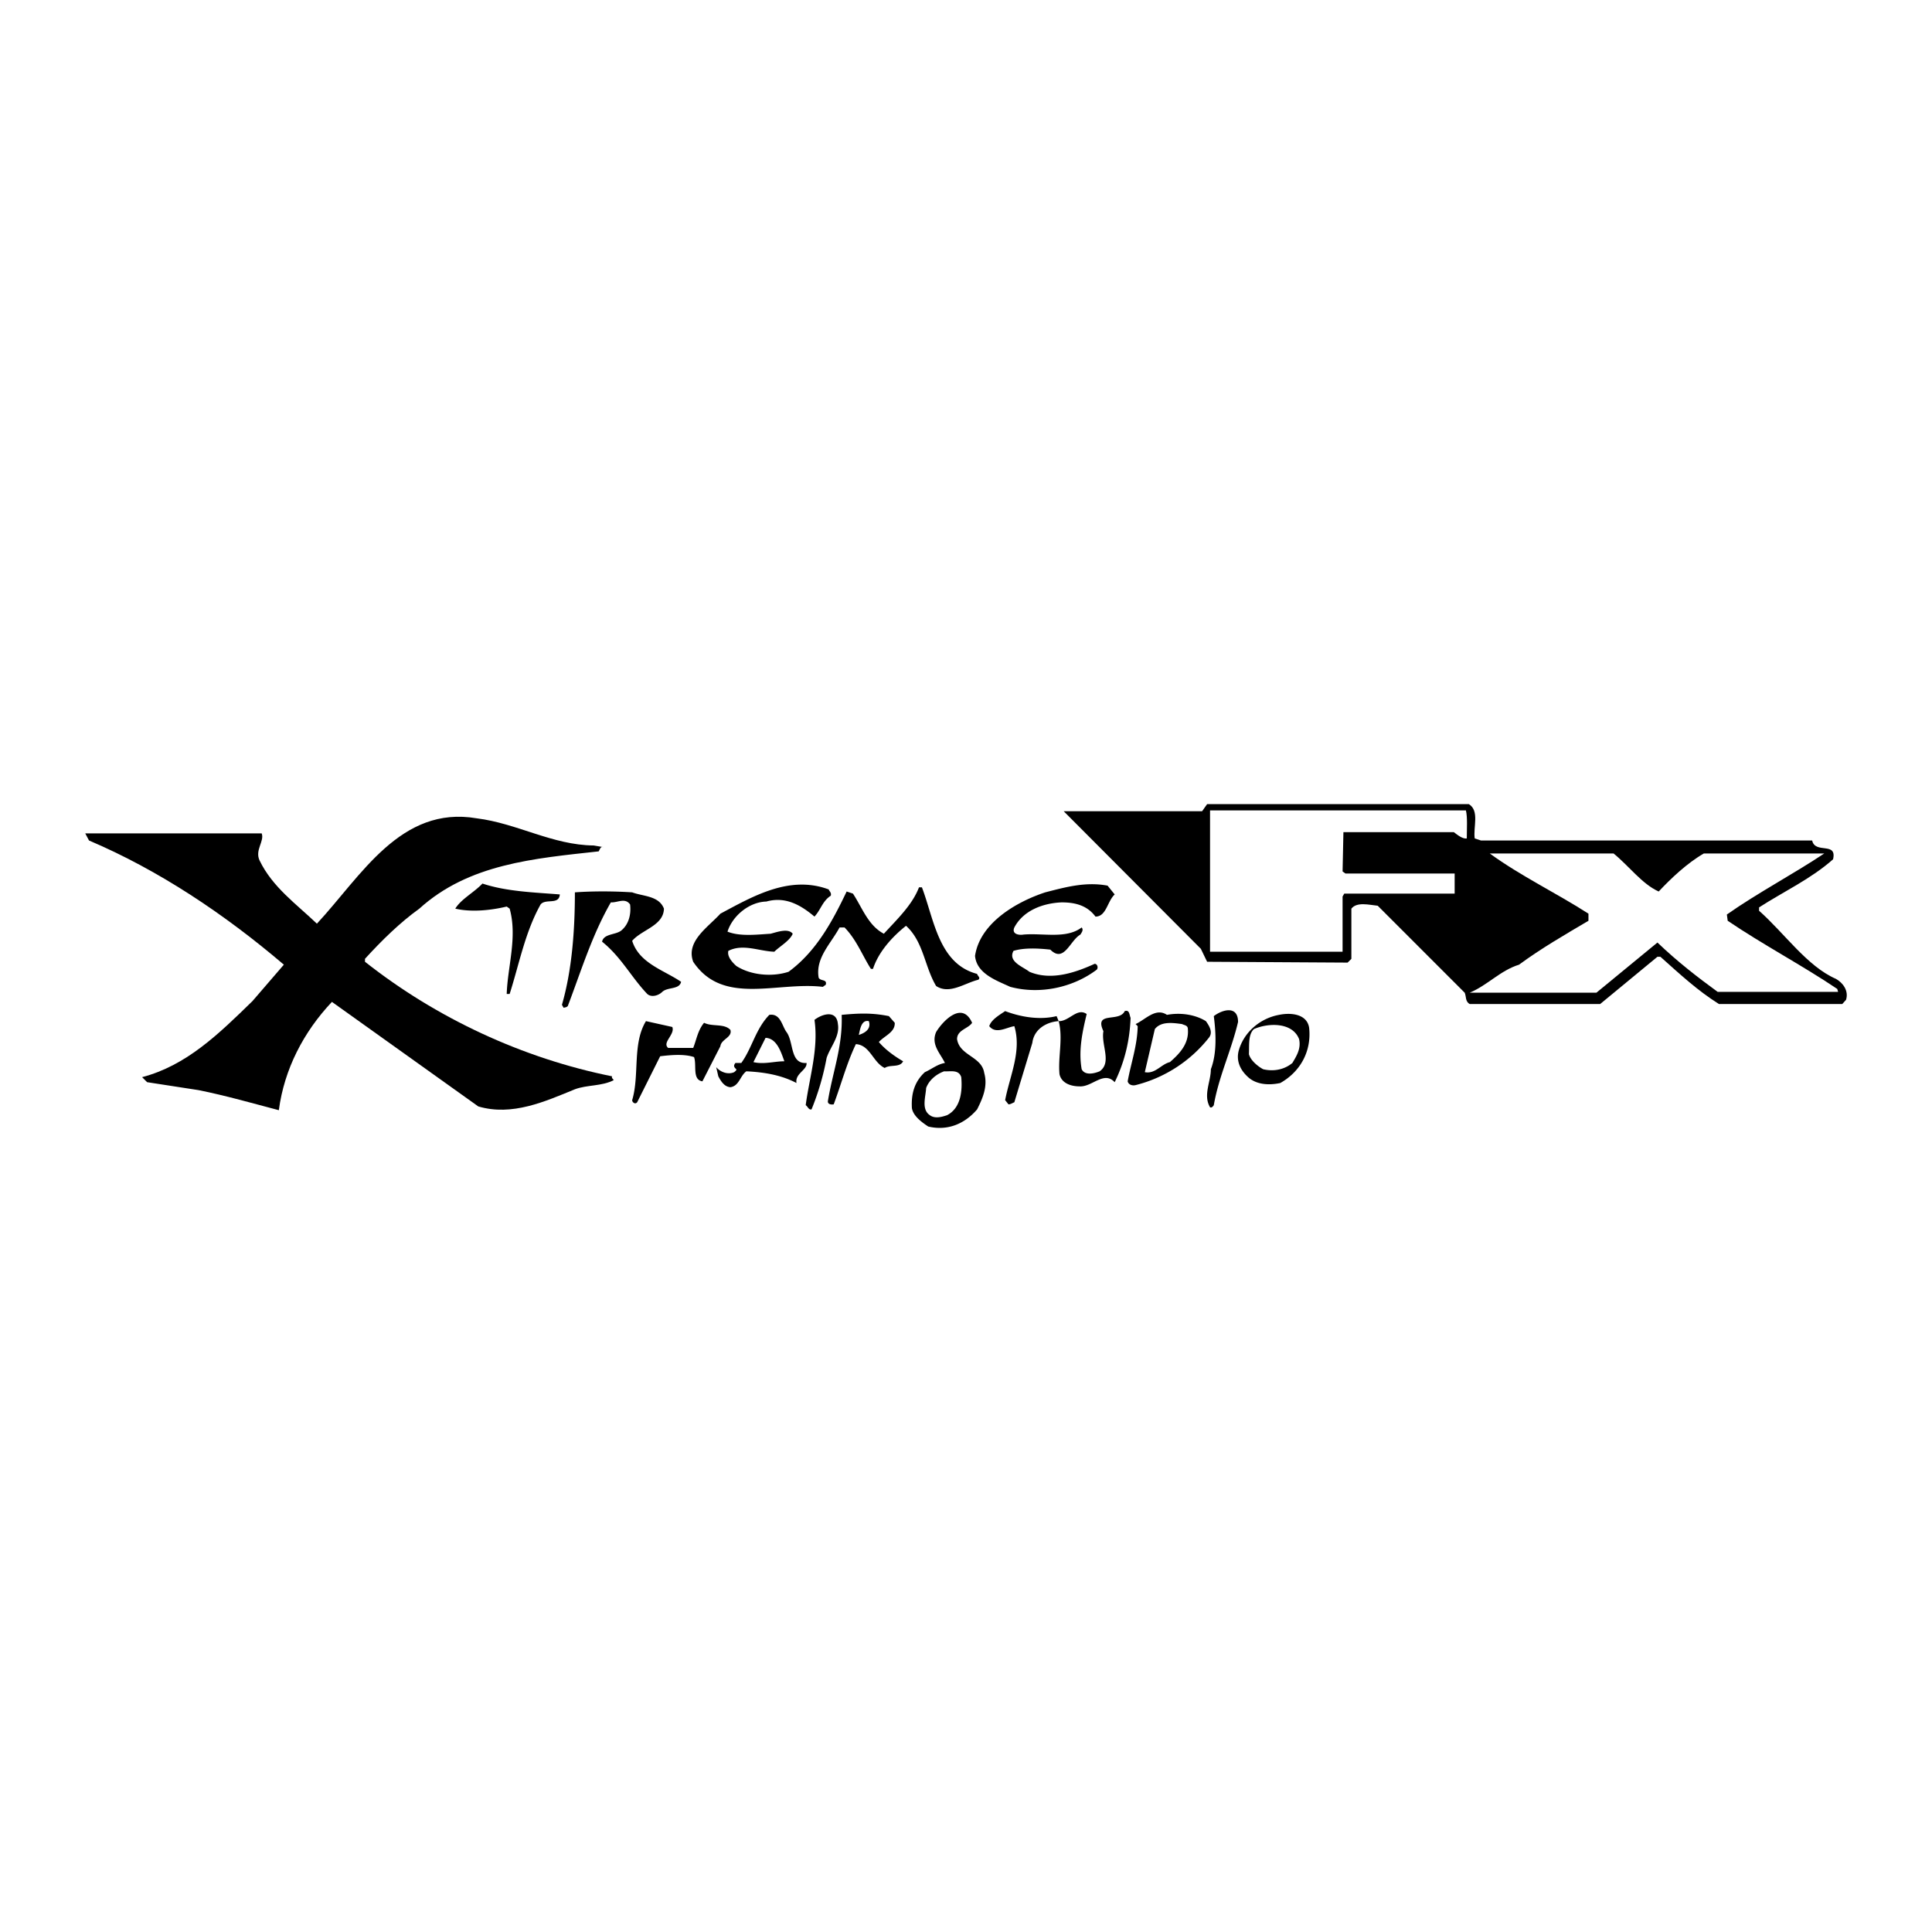 <svg xmlns="http://www.w3.org/2000/svg" width="2500" height="2500" viewBox="0 0 192.756 192.756"><g fill-rule="evenodd" clip-rule="evenodd"><path fill="#fff" d="M0 0h192.756v192.756H0V0z"/><path d="M60.234 84.524c-.333-.125-.375.208-.5.417-6.466.709-12.975 1.251-17.897 5.715-1.919 1.377-3.754 3.171-5.423 5.006v.292c7.133 5.632 15.728 9.636 24.655 11.431-.083.166.083.25.167.375-1.168.626-2.67.459-3.88.918-2.962 1.21-6.258 2.711-9.637 1.71l-14.602-10.43c-2.837 3.004-4.756 6.717-5.298 10.806-2.545-.668-5.298-1.46-8.01-2.003l-5.131-.792-.5-.501c4.422-1.168 7.593-4.255 11.013-7.593l3.129-3.63c-5.924-5.047-12.474-9.428-19.44-12.39l-.375-.709H26.11c.292.792-.709 1.668-.208 2.711 1.293 2.67 3.671 4.339 5.715 6.299 4.422-4.756 8.344-11.806 15.937-10.513 4.046.5 7.551 2.67 11.681 2.711l.999.17zM183.178 97.665c-2.879-1.251-5.131-4.547-7.676-6.8v-.334c2.461-1.585 5.172-2.837 7.383-4.797.418-1.794-1.793-.5-2.086-1.877H147.76l-.627-.208c-.166-1.126.5-2.753-.584-3.421h-26.115l-.5.709h-13.809l13.684 13.726.625 1.293 14.018.083.375-.375v-5.006c.543-.709 1.793-.375 2.629-.292l8.678 8.678c.166.375.041.876.5 1.126h13.016l5.715-4.714h.293c1.961 1.752 3.713 3.379 5.84 4.714h12.307l.375-.417c.291-.92-.334-1.713-1.002-2.088zm-36.836-14.017c-.418.083-.961-.375-1.295-.625h-11.014l-.084 3.921.293.209h10.889v2.002h-11.014l-.168.292v5.507h-13.223V80.853h25.529c.169.709.087 1.835.087 2.795zm25.029 15.31c-2.002-1.46-4.004-3.003-6.008-4.922l-6.09 5.006h-12.641c1.793-.751 3.045-2.211 4.922-2.796 2.211-1.626 4.59-3.003 6.926-4.38v-.709c-3.17-2.044-6.758-3.755-9.846-6.007h12.35c1.543 1.251 2.836 3.045 4.504 3.796 1.211-1.293 2.838-2.837 4.506-3.796h12.016c-3.129 2.085-6.633 3.921-9.721 6.091l.084.625c3.504 2.378 7.467 4.464 10.93 6.8l.084.292h-12.016z"/><path d="M55.854 89.238c-.083 1.084-1.418.375-1.919 1.001-1.544 2.753-2.128 5.924-3.087 8.928h-.292c.083-2.712 1.084-5.674.292-8.511l-.292-.208c-1.586.375-3.504.584-5.132.208.584-.959 1.836-1.585 2.712-2.503 2.378.793 5.09.877 7.718 1.085zM82.887 89.363c-.834.542-1.001 1.418-1.627 2.086-1.335-1.126-2.879-2.044-4.797-1.502-1.71.042-3.379 1.418-3.88 3.004 1.251.5 2.92.292 4.297.208.667-.167 1.751-.584 2.21 0-.292.709-1.293 1.252-1.835 1.794-1.502-.042-3.129-.834-4.589-.083-.125.542.333 1.084.792 1.501 1.418.918 3.546 1.127 5.215.585 2.795-2.044 4.422-5.131 5.798-8.01l.626.208c.918 1.377 1.502 3.171 3.087 4.005 1.335-1.46 2.837-2.878 3.504-4.63h.292c1.209 3.17 1.668 7.634 5.506 8.636.043.208.375.375.125.583-1.376.334-2.878 1.503-4.213.626-1.168-1.96-1.251-4.422-3.003-6.007-1.418 1.126-2.753 2.628-3.295 4.297h-.209c-.876-1.377-1.418-2.879-2.628-4.13h-.5c-.876 1.627-2.419 3.045-2.086 5.006.167.375.876.125.709.709l-.292.209c-4.589-.543-9.971 1.918-12.933-2.503-.751-2.044 1.46-3.421 2.712-4.797 3.212-1.711 6.883-3.88 10.805-2.42.084.208.293.333.209.625zM111.213 89.238c-.75.709-.834 2.211-1.918 2.211-.834-1.126-2.045-1.419-3.379-1.419-1.92.084-3.838.835-4.715 2.503-.291.667.459.793.918.709 1.961-.167 4.256.459 5.799-.709.209.25 0 .5-.125.709-1.043.584-1.627 2.878-3.004 1.501-1.168-.125-2.586-.208-3.672.125-.584 1.084.961 1.585 1.586 2.086 2.17.917 4.59.083 6.508-.793.293 0 .375.417.209.584-2.379 1.794-5.674 2.504-8.635 1.711-1.336-.626-3.338-1.293-3.506-3.087.502-3.337 4.215-5.423 7.01-6.341 1.961-.5 4.004-1.085 6.215-.667l.709.877zM66.242 90.656c-.042 1.71-2.211 2.086-3.17 3.212.709 2.252 3.17 2.92 4.881 4.088-.167.793-1.335.501-1.877 1.001-.375.375-1.084.584-1.501.209-1.627-1.711-2.586-3.671-4.506-5.215.167-.793 1.293-.667 1.877-1.084.751-.584 1.043-1.585.918-2.628-.501-.709-1.251-.167-1.919-.209-1.877 3.254-2.962 6.842-4.297 10.346-.125.126-.25.126-.417.168l-.167-.293c1.001-3.462 1.293-7.425 1.293-11.221 1.71-.125 3.838-.125 5.715 0 1.126.416 2.669.333 3.17 1.626zM123.521 101.962c-.668 2.837-1.92 5.424-2.42 8.302-.084.125-.209.292-.375.209-.711-1.21.082-2.545.082-3.797.627-1.627.502-3.671.293-5.298.876-.667 2.42-1.085 2.42.584zM105.416 101.378l.207.5c1.043.042 1.836-1.376 2.795-.709-.416 1.752-.834 3.588-.5 5.507.334.668 1.293.418 1.793.209 1.252-.876.127-2.628.377-4.005-.961-2.044 1.586-.835 2.127-2.003.5-.166.459.417.584.668-.084 2.336-.625 4.464-1.586 6.425-1.084-1.169-2.252.5-3.504.417-.834 0-1.793-.292-2.002-1.21-.166-1.711.375-3.588-.084-5.299-1.209.084-2.461.793-2.627 2.17l-1.795 5.924c-.209.083-.375.209-.584.209l-.334-.418c.459-2.419 1.67-4.881.918-7.383-.793.125-1.836.834-2.504 0 .209-.668 1.045-1.127 1.586-1.503 1.543.584 3.422.918 5.133.501zM83.597 102.171c.208 1.251-.751 2.252-1.126 3.379a25.995 25.995 0 0 1-1.502 5.131c-.292.084-.375-.292-.584-.417.375-2.795 1.293-5.632.876-8.511.75-.584 2.21-1.042 2.336.418zM67.076 102.462c.292.752-1.043 1.544-.417 2.087h2.503c.333-.835.458-1.753 1.084-2.504.834.417 2.002.042 2.628.71.208.75-.918.917-1.001 1.627l-1.794 3.504c-1.042-.167-.542-1.627-.834-2.42-1-.334-2.336-.208-3.379-.083l-2.294 4.589c-.208.251-.5 0-.5-.209.75-2.503 0-5.632 1.376-7.885l2.628.584zM87.685 103.965c.542-.626 1.627-.96 1.585-1.92l-.584-.667c-1.669-.334-2.962-.292-4.714-.125.125 3.129-.918 5.757-1.377 8.636 0 .292.334.334.584.292.751-2.003 1.293-4.089 2.211-6.008 1.418.084 1.711 1.836 2.879 2.378.542-.375 1.502 0 1.835-.667-.792-.459-1.751-1.127-2.419-1.919zm-2.002-.71c.125-.542.25-1.543 1.001-1.377.25.752-.334 1.169-1.001 1.377zM120.309 101.878c-1.084-.667-2.545-.876-3.881-.625-1.125-.751-2.127.459-3.129.918l.209.209c-.041 1.96-.668 3.671-1 5.506.082.334.459.459.791.376a13.515 13.515 0 0 0 7.301-4.715c.459-.542.043-1.21-.291-1.669zm-3.588 4.089c-.877.209-1.461 1.21-2.502 1.002l1-4.298c.625-.793 1.793-.626 2.711-.5.252.125.584.125.584.5.127 1.46-.834 2.461-1.793 3.296zM130.613 102.546c-.209-1.377-1.795-1.544-3.004-1.293-1.836.334-3.463 1.668-4.004 3.504-.293 1.002.082 1.919.834 2.629.834.834 2.127.917 3.295.667 2.002-1.126 3.129-3.171 2.879-5.507zm-1.67 3.505c-.793.667-1.877.876-2.92.625-.541-.292-1.252-.876-1.418-1.502.041-.917-.084-1.96.5-2.503 1.42-.626 3.838-.709 4.506 1.001.209.96-.25 1.669-.668 2.379zM80.468 106.051c-1.669.125-1.251-2.086-2.002-3.088-.459-.626-.584-1.877-1.711-1.71-1.376 1.418-1.71 3.296-2.795 4.798h-.584c-.208.25-.167.417.083.625.042.125-.125.209-.208.293-.667.291-1.418-.042-1.794-.501l.209.918c.25.459.583 1.043 1.209 1.084.876-.125.959-1.126 1.585-1.585 1.794.084 3.504.375 5.006 1.168-.167-.959 1.085-1.293 1.002-2.002zm-5.299-.084l1.21-2.42c1.126.042 1.543 1.419 1.877 2.337-1.001 0-2.044.333-3.087.083zM98.197 107.052c-.25-1.669-2.461-1.711-2.711-3.38 0-.917 1.126-1.042 1.501-1.627-1.001-2.252-2.962-.125-3.588.918-.542 1.252.417 2.128.876 3.088-.751.125-1.335.625-2.002.918-1.043.959-1.377 2.169-1.293 3.587.125.793 1.001 1.419 1.627 1.836 1.919.459 3.629-.25 4.881-1.711.543-1.084 1.086-2.294.709-3.629zm-3.712 4.213c-.5.167-1.21.376-1.71 0-.875-.584-.417-1.835-.375-2.711.292-.793 1.001-1.377 1.794-1.669.626.042 1.46-.209 1.71.584.125 1.377-.042 3.087-1.419 3.796z"/></g></svg>